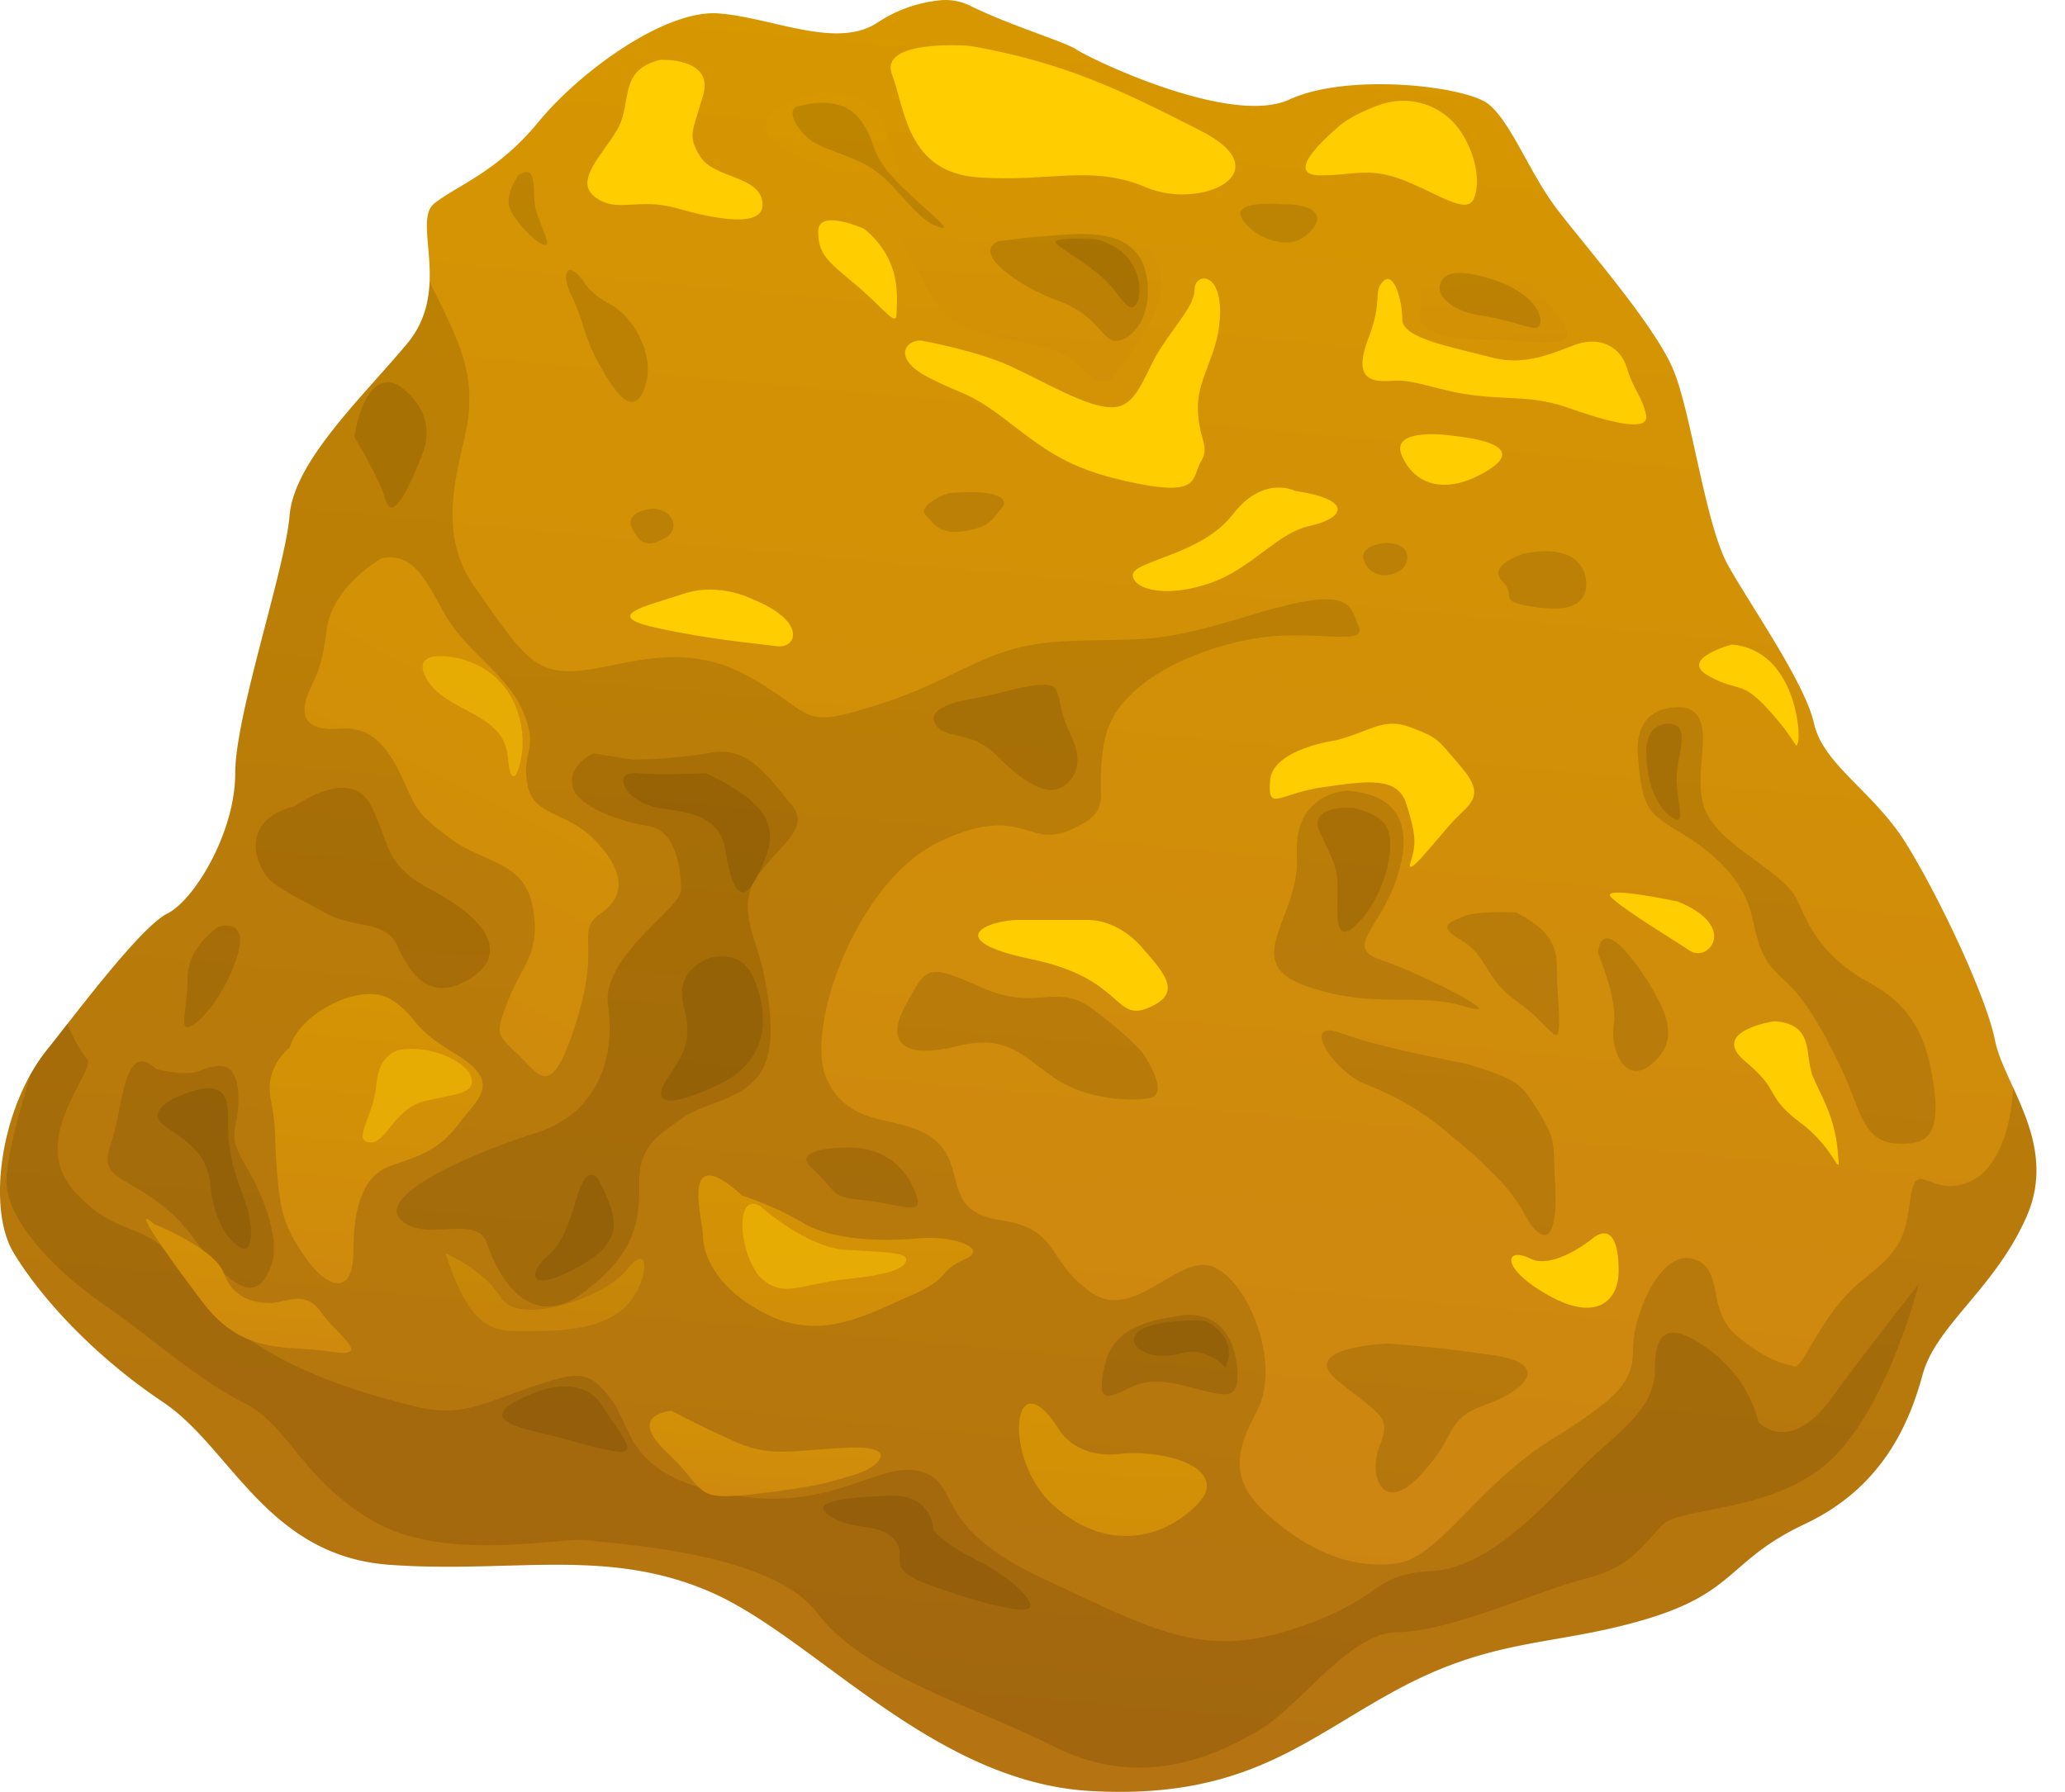 <svg xmlns="http://www.w3.org/2000/svg" xmlns:xlink="http://www.w3.org/1999/xlink" viewBox="0 0 744.14 645.85"><defs><style>.cls-1{mask:url(#mask);filter:url(#luminosity-noclip-20);}.cls-10,.cls-12,.cls-14,.cls-16,.cls-18,.cls-2,.cls-20,.cls-22,.cls-24,.cls-26,.cls-28,.cls-30,.cls-32,.cls-34,.cls-36,.cls-38,.cls-4,.cls-6,.cls-8{mix-blend-mode:multiply;}.cls-2{fill:url(#Безымянный_градиент_24);}.cls-3{mask:url(#mask-2);filter:url(#luminosity-noclip-25);}.cls-4{fill:url(#Безымянный_градиент_24-2);}.cls-5{mask:url(#mask-3);filter:url(#luminosity-noclip-26);}.cls-6{fill:url(#Безымянный_градиент_24-3);}.cls-7{mask:url(#mask-4);filter:url(#luminosity-noclip-27);}.cls-8{fill:url(#Безымянный_градиент_24-4);}.cls-9{mask:url(#mask-5);filter:url(#luminosity-noclip-28);}.cls-10{fill:url(#Безымянный_градиент_24-5);}.cls-11{mask:url(#mask-6);filter:url(#luminosity-noclip-29);}.cls-12{fill:url(#Безымянный_градиент_24-6);}.cls-13{mask:url(#mask-7);filter:url(#luminosity-noclip-21);}.cls-14{fill:url(#Безымянный_градиент_24-7);}.cls-15{mask:url(#mask-8);filter:url(#luminosity-noclip-30);}.cls-16{fill:url(#Безымянный_градиент_24-8);}.cls-17{mask:url(#mask-9);filter:url(#luminosity-noclip-31);}.cls-18{fill:url(#Безымянный_градиент_24-9);}.cls-19{mask:url(#mask-10);filter:url(#luminosity-noclip-32);}.cls-20{fill:url(#Безымянный_градиент_24-10);}.cls-21{mask:url(#mask-11);filter:url(#luminosity-noclip-33);}.cls-22{fill:url(#Безымянный_градиент_24-11);}.cls-23{mask:url(#mask-12);filter:url(#luminosity-noclip-34);}.cls-24{fill:url(#Безымянный_градиент_24-12);}.cls-25{mask:url(#mask-13);filter:url(#luminosity-noclip-35);}.cls-26{fill:url(#Безымянный_градиент_24-13);}.cls-27{mask:url(#mask-14);filter:url(#luminosity-noclip-36);}.cls-28{fill:url(#Безымянный_градиент_24-14);}.cls-29{mask:url(#mask-15);}.cls-30{fill:url(#radial-gradient);}.cls-31{mask:url(#mask-16);}.cls-32{fill:url(#radial-gradient-2);}.cls-33{mask:url(#mask-17);filter:url(#luminosity-noclip-22);}.cls-34{fill:url(#Безымянный_градиент_24-15);}.cls-35{mask:url(#mask-18);filter:url(#luminosity-noclip-23);}.cls-36{fill:url(#Безымянный_градиент_24-16);}.cls-37{mask:url(#mask-19);filter:url(#luminosity-noclip-24);}.cls-38{fill:url(#Безымянный_градиент_24-17);}.cls-39{isolation:isolate;}.cls-40{fill:url(#linear-gradient);}.cls-41{mask:url(#mask-20);}.cls-42,.cls-44,.cls-48,.cls-54,.cls-56,.cls-58,.cls-61,.cls-63,.cls-65,.cls-68,.cls-70,.cls-73,.cls-78,.cls-80,.cls-82,.cls-84,.cls-86,.cls-88,.cls-90{mix-blend-mode:overlay;}.cls-42,.cls-61,.cls-68,.cls-80,.cls-82{opacity:0.38;}.cls-42{fill:url(#radial-gradient-3);}.cls-43{mask:url(#mask-21);}.cls-44,.cls-48,.cls-65,.cls-70{opacity:0.6;}.cls-44{fill:url(#radial-gradient-4);}.cls-45{fill:#4a2a02;opacity:0.17;}.cls-46{fill:url(#linear-gradient-2);}.cls-47{mask:url(#mask-22);}.cls-48{fill:url(#radial-gradient-5);}.cls-49{opacity:0.56;fill:url(#linear-gradient-3);}.cls-50,.cls-74{fill:#ffcd00;}.cls-51{fill:url(#linear-gradient-4);}.cls-52{fill:url(#linear-gradient-5);}.cls-53{mask:url(#mask-23);}.cls-54,.cls-56,.cls-58,.cls-63,.cls-73,.cls-78,.cls-84,.cls-86{opacity:0.49;}.cls-54{fill:url(#radial-gradient-6);}.cls-55{mask:url(#mask-24);}.cls-56{fill:url(#radial-gradient-7);}.cls-57{mask:url(#mask-25);}.cls-58{fill:url(#radial-gradient-8);}.cls-59{fill:url(#linear-gradient-6);}.cls-60{mask:url(#mask-26);}.cls-61{fill:url(#radial-gradient-9);}.cls-62{mask:url(#mask-27);}.cls-63{fill:url(#radial-gradient-10);}.cls-64{mask:url(#mask-28);}.cls-65{fill:url(#radial-gradient-11);}.cls-66{fill:url(#linear-gradient-7);}.cls-67{mask:url(#mask-29);}.cls-68{fill:url(#radial-gradient-12);}.cls-69{mask:url(#mask-30);}.cls-70{fill:url(#radial-gradient-13);}.cls-71{fill:url(#linear-gradient-8);}.cls-72{mask:url(#mask-31);}.cls-73{fill:url(#radial-gradient-14);}.cls-74{opacity:0.45;}.cls-75{fill:url(#linear-gradient-9);}.cls-76{fill:url(#linear-gradient-10);}.cls-77{mask:url(#mask-32);}.cls-78{fill:url(#radial-gradient-15);}.cls-79{mask:url(#mask-33);}.cls-80{fill:url(#radial-gradient-16);}.cls-81{mask:url(#mask-34);}.cls-82{fill:url(#radial-gradient-17);}.cls-83{mask:url(#mask-35);}.cls-84{fill:url(#radial-gradient-18);}.cls-85{mask:url(#mask-36);}.cls-86{fill:url(#radial-gradient-19);}.cls-87{mask:url(#mask-37);}.cls-88{opacity:0.83;fill:url(#radial-gradient-20);}.cls-89{mask:url(#mask-38);}.cls-90{opacity:0.57;fill:url(#radial-gradient-21);}.cls-91{filter:url(#luminosity-noclip-19);}.cls-92{filter:url(#luminosity-noclip-18);}.cls-93{filter:url(#luminosity-noclip-17);}.cls-94{filter:url(#luminosity-noclip-16);}.cls-95{filter:url(#luminosity-noclip-15);}.cls-96{filter:url(#luminosity-noclip-14);}.cls-97{filter:url(#luminosity-noclip-13);}.cls-98{filter:url(#luminosity-noclip-12);}.cls-99{filter:url(#luminosity-noclip-11);}.cls-100{filter:url(#luminosity-noclip-10);}.cls-101{filter:url(#luminosity-noclip-9);}.cls-102{filter:url(#luminosity-noclip-8);}.cls-103{filter:url(#luminosity-noclip-7);}.cls-104{filter:url(#luminosity-noclip-6);}.cls-105{filter:url(#luminosity-noclip-5);}.cls-106{filter:url(#luminosity-noclip-4);}.cls-107{filter:url(#luminosity-noclip-3);}.cls-108{filter:url(#luminosity-noclip-2);}.cls-109{filter:url(#luminosity-noclip);}</style><filter id="luminosity-noclip" x="424.8" y="-8181.7" width="149.16" height="32766" filterUnits="userSpaceOnUse" color-interpolation-filters="sRGB"><feFlood flood-color="#fff" result="bg"/><feBlend in="SourceGraphic" in2="bg"/></filter><mask id="mask" x="424.8" y="-8181.7" width="149.16" height="32766" maskUnits="userSpaceOnUse"><g class="cls-109"/></mask><radialGradient id="Безымянный_градиент_24" cx="499.38" cy="275.16" r="59.22" gradientUnits="userSpaceOnUse"><stop offset="0" stop-color="#fff"/><stop offset="0.96" stop-color="#666"/></radialGradient><filter id="luminosity-noclip-2" x="657.6" y="-8181.7" width="51.87" height="32766" filterUnits="userSpaceOnUse" color-interpolation-filters="sRGB"><feFlood flood-color="#fff" result="bg"/><feBlend in="SourceGraphic" in2="bg"/></filter><mask id="mask-2" x="657.6" y="-8181.7" width="51.87" height="32766" maskUnits="userSpaceOnUse"><g class="cls-108"/></mask><radialGradient id="Безымянный_градиент_24-2" cx="719.12" cy="269.98" r="141.58" xlink:href="#Безымянный_градиент_24"/><filter id="luminosity-noclip-3" x="313.43" y="-8181.7" width="145.57" height="32766" filterUnits="userSpaceOnUse" color-interpolation-filters="sRGB"><feFlood flood-color="#fff" result="bg"/><feBlend in="SourceGraphic" in2="bg"/></filter><mask id="mask-3" x="313.43" y="-8181.7" width="145.57" height="32766" maskUnits="userSpaceOnUse"><g class="cls-107"/></mask><radialGradient id="Безымянный_градиент_24-3" cx="403.78" cy="296.21" r="146.86" xlink:href="#Безымянный_градиент_24"/><filter id="luminosity-noclip-4" x="539.05" y="-8181.7" width="144.05" height="32766" filterUnits="userSpaceOnUse" color-interpolation-filters="sRGB"><feFlood flood-color="#fff" result="bg"/><feBlend in="SourceGraphic" in2="bg"/></filter><mask id="mask-4" x="539.05" y="-8181.7" width="144.05" height="32766" maskUnits="userSpaceOnUse"><g class="cls-106"/></mask><radialGradient id="Безымянный_градиент_24-4" cx="664.21" cy="362.23" r="185.56" xlink:href="#Безымянный_градиент_24"/><filter id="luminosity-noclip-5" x="193.4" y="-8181.7" width="122.38" height="32766" filterUnits="userSpaceOnUse" color-interpolation-filters="sRGB"><feFlood flood-color="#fff" result="bg"/><feBlend in="SourceGraphic" in2="bg"/></filter><mask id="mask-5" x="193.4" y="-8181.7" width="122.38" height="32766" maskUnits="userSpaceOnUse"><g class="cls-105"/></mask><radialGradient id="Безымянный_градиент_24-5" cx="275.35" cy="184.89" r="113.49" xlink:href="#Безымянный_градиент_24"/><filter id="luminosity-noclip-6" x="350.39" y="-8181.7" width="104.58" height="32766" filterUnits="userSpaceOnUse" color-interpolation-filters="sRGB"><feFlood flood-color="#fff" result="bg"/><feBlend in="SourceGraphic" in2="bg"/></filter><mask id="mask-6" x="350.39" y="-8181.7" width="104.58" height="32766" maskUnits="userSpaceOnUse"><g class="cls-104"/></mask><radialGradient id="Безымянный_градиент_24-6" cx="432.26" cy="462.19" r="135.37" xlink:href="#Безымянный_градиент_24"/><filter id="luminosity-noclip-7" x="198.84" y="-8181.7" width="400.63" height="32766" filterUnits="userSpaceOnUse" color-interpolation-filters="sRGB"><feFlood flood-color="#fff" result="bg"/><feBlend in="SourceGraphic" in2="bg"/></filter><mask id="mask-7" x="198.84" y="-8181.7" width="400.63" height="32766" maskUnits="userSpaceOnUse"><g class="cls-103"/></mask><radialGradient id="Безымянный_градиент_24-7" cx="425.43" cy="-72.67" r="314.21" xlink:href="#Безымянный_градиент_24"/><filter id="luminosity-noclip-8" x="265.7" y="-8181.7" width="97.32" height="32766" filterUnits="userSpaceOnUse" color-interpolation-filters="sRGB"><feFlood flood-color="#fff" result="bg"/><feBlend in="SourceGraphic" in2="bg"/></filter><mask id="mask-8" x="265.7" y="-8181.7" width="97.32" height="32766" maskUnits="userSpaceOnUse"><g class="cls-102"/></mask><radialGradient id="Безымянный_градиент_24-8" cx="341.88" cy="249.13" r="133.7" xlink:href="#Безымянный_градиент_24"/><filter id="luminosity-noclip-9" x="620.82" y="-8181.7" width="47.97" height="32766" filterUnits="userSpaceOnUse" color-interpolation-filters="sRGB"><feFlood flood-color="#fff" result="bg"/><feBlend in="SourceGraphic" in2="bg"/></filter><mask id="mask-9" x="620.82" y="-8181.7" width="47.97" height="32766" maskUnits="userSpaceOnUse"><g class="cls-101"/></mask><radialGradient id="Безымянный_градиент_24-9" cx="667.13" cy="392.85" r="84.5" xlink:href="#Безымянный_градиент_24"/><filter id="luminosity-noclip-10" x="697.94" y="-8181.7" width="18.6" height="32766" filterUnits="userSpaceOnUse" color-interpolation-filters="sRGB"><feFlood flood-color="#fff" result="bg"/><feBlend in="SourceGraphic" in2="bg"/></filter><mask id="mask-10" x="697.94" y="-8181.7" width="18.6" height="32766" maskUnits="userSpaceOnUse"><g class="cls-100"/></mask><radialGradient id="Безымянный_градиент_24-10" cx="707.24" cy="409.69" r="10.26" xlink:href="#Безымянный_градиент_24"/><filter id="luminosity-noclip-11" x="56.97" y="-8181.7" width="111.76" height="32766" filterUnits="userSpaceOnUse" color-interpolation-filters="sRGB"><feFlood flood-color="#fff" result="bg"/><feBlend in="SourceGraphic" in2="bg"/></filter><mask id="mask-11" x="56.97" y="-8181.7" width="111.76" height="32766" maskUnits="userSpaceOnUse"><g class="cls-99"/></mask><radialGradient id="Безымянный_градиент_24-11" cx="112.85" cy="533.52" r="45.26" xlink:href="#Безымянный_градиент_24"/><filter id="luminosity-noclip-12" x="299.08" y="-8181.7" width="112.7" height="32766" filterUnits="userSpaceOnUse" color-interpolation-filters="sRGB"><feFlood flood-color="#fff" result="bg"/><feBlend in="SourceGraphic" in2="bg"/></filter><mask id="mask-12" x="299.08" y="-8181.7" width="112.7" height="32766" maskUnits="userSpaceOnUse"><g class="cls-98"/></mask><radialGradient id="Безымянный_градиент_24-12" cx="355.44" cy="623.73" r="42.81" xlink:href="#Безымянный_градиент_24"/><filter id="luminosity-noclip-13" x="649.86" y="-8181.7" width="40.69" height="32766" filterUnits="userSpaceOnUse" color-interpolation-filters="sRGB"><feFlood flood-color="#fff" result="bg"/><feBlend in="SourceGraphic" in2="bg"/></filter><mask id="mask-13" x="649.86" y="-8181.7" width="40.69" height="32766" maskUnits="userSpaceOnUse"><g class="cls-97"/></mask><radialGradient id="Безымянный_градиент_24-13" cx="670.21" cy="525.01" r="22.6" xlink:href="#Безымянный_градиент_24"/><filter id="luminosity-noclip-14" x="482.18" y="-8181.7" width="65.21" height="32766" filterUnits="userSpaceOnUse" color-interpolation-filters="sRGB"><feFlood flood-color="#fff" result="bg"/><feBlend in="SourceGraphic" in2="bg"/></filter><mask id="mask-14" x="482.18" y="-8181.7" width="65.21" height="32766" maskUnits="userSpaceOnUse"><g class="cls-96"/></mask><radialGradient id="Безымянный_градиент_24-14" cx="555.01" cy="451.32" r="150.26" xlink:href="#Безымянный_градиент_24"/><filter id="luminosity-noclip-15" x="510.8" y="-8181.7" width="233.34" height="32766" filterUnits="userSpaceOnUse" color-interpolation-filters="sRGB"><feFlood flood-color="#fff" result="bg"/><feBlend in="SourceGraphic" in2="bg"/></filter><mask id="mask-15" x="510.8" y="-8181.7" width="233.34" height="32766" maskUnits="userSpaceOnUse"><g class="cls-95"/></mask><radialGradient id="radial-gradient" cx="-2244.16" cy="-376.57" r="92.98" gradientTransform="matrix(-0.92, -0.86, -0.85, 0.91, -1755.9, -1196.82)" gradientUnits="userSpaceOnUse"><stop offset="0" stop-color="#fff"/><stop offset="0.01" stop-color="#f9f9f9"/><stop offset="0.13" stop-color="#bfbfbf"/><stop offset="0.25" stop-color="#8c8c8c"/><stop offset="0.37" stop-color="#616161"/><stop offset="0.49" stop-color="#3e3e3e"/><stop offset="0.62" stop-color="#232323"/><stop offset="0.74" stop-color="#0f0f0f"/><stop offset="0.87" stop-color="#040404"/><stop offset="1"/></radialGradient><filter id="luminosity-noclip-16" x="39.92" y="-8181.7" width="233.33" height="32766" filterUnits="userSpaceOnUse" color-interpolation-filters="sRGB"><feFlood flood-color="#fff" result="bg"/><feBlend in="SourceGraphic" in2="bg"/></filter><mask id="mask-16" x="39.92" y="-8181.7" width="233.33" height="32766" maskUnits="userSpaceOnUse"><g class="cls-94"/></mask><radialGradient id="radial-gradient-2" cx="-1971.69" cy="-118.5" r="92.98" xlink:href="#radial-gradient"/><filter id="luminosity-noclip-17" x="195.49" y="-8181.7" width="37.32" height="32766" filterUnits="userSpaceOnUse" color-interpolation-filters="sRGB"><feFlood flood-color="#fff" result="bg"/><feBlend in="SourceGraphic" in2="bg"/></filter><mask id="mask-17" x="195.49" y="-8181.7" width="37.32" height="32766" maskUnits="userSpaceOnUse"><g class="cls-93"/></mask><radialGradient id="Безымянный_градиент_24-15" cx="311.97" cy="31.49" r="49.66" gradientTransform="matrix(0.99, 0.16, -0.16, 0.99, -73.84, 35.39)" xlink:href="#Безымянный_градиент_24"/><filter id="luminosity-noclip-18" x="501.99" y="-8181.7" width="82.3" height="32766" filterUnits="userSpaceOnUse" color-interpolation-filters="sRGB"><feFlood flood-color="#fff" result="bg"/><feBlend in="SourceGraphic" in2="bg"/></filter><mask id="mask-18" x="501.99" y="-8181.7" width="82.3" height="32766" maskUnits="userSpaceOnUse"><g class="cls-92"/></mask><radialGradient id="Безымянный_градиент_24-16" cx="599.6" cy="388.48" r="110.82" xlink:href="#Безымянный_градиент_24"/><filter id="luminosity-noclip-19" x="581.97" y="-8181.7" width="70.05" height="32766" filterUnits="userSpaceOnUse" color-interpolation-filters="sRGB"><feFlood flood-color="#fff" result="bg"/><feBlend in="SourceGraphic" in2="bg"/></filter><mask id="mask-19" x="581.97" y="-8181.7" width="70.05" height="32766" maskUnits="userSpaceOnUse"><g class="cls-91"/></mask><radialGradient id="Безымянный_градиент_24-17" cx="665.05" cy="216.09" r="75.1" xlink:href="#Безымянный_градиент_24"/><linearGradient id="linear-gradient" x1="407.02" y1="-11.06" x2="317.33" y2="964.34" gradientUnits="userSpaceOnUse"><stop offset="0.02" stop-color="#d69700"/><stop offset="1" stop-color="#c5781f"/></linearGradient><filter id="luminosity-noclip-20" x="424.8" y="237.06" width="149.16" height="76.2" filterUnits="userSpaceOnUse" color-interpolation-filters="sRGB"><feFlood flood-color="#fff" result="bg"/><feBlend in="SourceGraphic" in2="bg"/></filter><mask id="mask-20" x="424.8" y="237.06" width="149.16" height="76.2" maskUnits="userSpaceOnUse"><g class="cls-1"><path class="cls-2" d="M485.89,238.45S464.8,232.9,447.05,244s-29.93,28.85-16.61,38.82,13.29,14.43,32.15,8.87,27.74-11.08,35.5-5.53,3.33,31,17.72,26.61,23.3-20,41.05-22.18,23.29-6.65,8.88-25.51-13.33-22.17-28.83-24.39S501.42,241.77,485.89,238.45Z"/></g></mask><radialGradient id="radial-gradient-3" cx="499.38" cy="275.16" r="59.22" gradientUnits="userSpaceOnUse"><stop offset="0" stop-color="#eeffa9"/><stop offset="0.96" stop-color="#ffc983"/></radialGradient><filter id="luminosity-noclip-21" x="198.84" y="7.55" width="400.63" height="216.17" filterUnits="userSpaceOnUse" color-interpolation-filters="sRGB"><feFlood flood-color="#fff" result="bg"/><feBlend in="SourceGraphic" in2="bg"/></filter><mask id="mask-21" x="198.84" y="7.55" width="400.63" height="216.17" maskUnits="userSpaceOnUse"><g class="cls-13"><path class="cls-14" d="M256.8,13.12c-2.8-.29-33.74,5.62-43.59,24.6s-23.18,26-6.32,42.9,28.82,11.93,35.14,33-9.82,35.85,11.27,43.59,51.3,4.21,91.36,6.32,35.15,23.9,30.94,37.95,2.82,26,36.57,21.1,41.47-7.73,60.44-21.1,25.29-17.57,37.95-9.83,27.42-10.55,44.29-2.81,26,11.25,35.14-.71,14.76-33.74,2.12-58.34-46.39-45-52-64.67-16.18-30.23-34.45-30.93-42.19,14.06-53.43,12.65S408.64,30.7,384,18s-51.32-12.65-61.17-6.32S304.6,20.85,294.05,18s-22.49,21.1-34.44,17.58S270.17,14.53,256.8,13.12Z"/></g></mask><radialGradient id="radial-gradient-4" cx="425.43" cy="-72.67" r="314.21" xlink:href="#radial-gradient-3"/><linearGradient id="linear-gradient-2" x1="348.66" y1="39.32" x2="334.15" y2="398.3" xlink:href="#linear-gradient"/><filter id="luminosity-noclip-22" x="195.49" y="117.78" width="37.32" height="37.36" filterUnits="userSpaceOnUse" color-interpolation-filters="sRGB"><feFlood flood-color="#fff" result="bg"/><feBlend in="SourceGraphic" in2="bg"/></filter><mask id="mask-22" x="195.49" y="117.78" width="37.32" height="37.36" maskUnits="userSpaceOnUse"><g class="cls-33"><path class="cls-34" d="M195.49,122.64a4.7,4.7,0,0,1,8.66-2.66,42.8,42.8,0,0,1,4.36,10.89c3.86,14.24,17.19,19,22.25,17.61s.25,5.74-8.53,6.54c-18.41,1.7-23.52-15.16-25.58-24.29A45.09,45.09,0,0,1,195.49,122.64Z"/></g></mask><radialGradient id="radial-gradient-5" cx="311.97" cy="31.49" r="49.66" gradientTransform="matrix(0.99, 0.16, -0.16, 0.99, -73.84, 35.39)" xlink:href="#radial-gradient-3"/><linearGradient id="linear-gradient-3" x1="196.89" y1="436.53" x2="192.08" y2="601.64" xlink:href="#linear-gradient"/><linearGradient id="linear-gradient-4" x1="535.34" y1="75.5" x2="549.09" y2="279.46" xlink:href="#linear-gradient"/><linearGradient id="linear-gradient-5" x1="241.91" y1="142.92" x2="-18.61" y2="652.08" xlink:href="#linear-gradient"/><filter id="luminosity-noclip-23" x="501.99" y="403.39" width="82.3" height="75.21" filterUnits="userSpaceOnUse" color-interpolation-filters="sRGB"><feFlood flood-color="#fff" result="bg"/><feBlend in="SourceGraphic" in2="bg"/></filter><mask id="mask-23" x="501.99" y="403.39" width="82.3" height="75.21" maskUnits="userSpaceOnUse"><g class="cls-35"><path class="cls-36" d="M568.41,409.25a66.57,66.57,0,0,0-1,18.82c1,9.91-.57,21.11-4.73,24.43s-10.12.31-17-7.59-22.8-28.72-35.67-37.64-8.92-2,3,15.83,7.93,30.73,23.77,41.62,11.89,13.88,27.74,13.88,14.87-8.93,18.82-19.82-4.95-19.82-6-29.71S568.41,409.25,568.41,409.25Z"/></g></mask><radialGradient id="radial-gradient-6" cx="599.6" cy="388.48" r="110.82" xlink:href="#radial-gradient-3"/><filter id="luminosity-noclip-24" x="581.97" y="226.11" width="70.05" height="50.54" filterUnits="userSpaceOnUse" color-interpolation-filters="sRGB"><feFlood flood-color="#fff" result="bg"/><feBlend in="SourceGraphic" in2="bg"/></filter><mask id="mask-24" x="581.97" y="226.11" width="70.05" height="50.54" maskUnits="userSpaceOnUse"><g class="cls-37"><path class="cls-38" d="M599.12,235.91s-19.8,4-16.85,11.88,6,1,16.85,1,13.86-4,15.83,4,3,10.9,13.87,13.87,28,22.07,21.93-1.84-6.07-28.86-15-35.79S606.05,229,599.12,235.91Z"/></g></mask><radialGradient id="radial-gradient-7" cx="665.05" cy="216.09" r="75.1" xlink:href="#radial-gradient-3"/><filter id="luminosity-noclip-25" x="657.6" y="289.23" width="51.87" height="97.13" filterUnits="userSpaceOnUse" color-interpolation-filters="sRGB"><feFlood flood-color="#fff" result="bg"/><feBlend in="SourceGraphic" in2="bg"/></filter><mask id="mask-25" x="657.6" y="289.23" width="51.87" height="97.13" maskUnits="userSpaceOnUse"><g class="cls-3"><path class="cls-4" d="M670.44,291.36s-18.83-5.93-10.89,2,0,11.91,2,24.77-4,15.87,10.89,27.74,16.85,16.85,25.77,25.75,13.87,24.77,9.9,5.95-6.94-33.66-14.86-46.55S681.33,304.26,670.44,291.36Z"/></g></mask><radialGradient id="radial-gradient-8" cx="719.12" cy="269.98" r="141.58" xlink:href="#radial-gradient-3"/><linearGradient id="linear-gradient-6" x1="142.47" y1="322.61" x2="110.32" y2="642.92" xlink:href="#linear-gradient"/><filter id="luminosity-noclip-26" x="313.43" y="303.84" width="145.57" height="70.27" filterUnits="userSpaceOnUse" color-interpolation-filters="sRGB"><feFlood flood-color="#fff" result="bg"/><feBlend in="SourceGraphic" in2="bg"/></filter><mask id="mask-26" x="313.43" y="303.84" width="145.57" height="70.27" maskUnits="userSpaceOnUse"><g class="cls-5"><path class="cls-6" d="M356.44,304.51c-2.31,0-15.3-3-21.4,3.82s-4.58,6.11-12.21,14.53-13.75,21.39-5.36,21.39,8.41-7.65,26-6.14,18.33,5.36,28.26,7.65,8.39,3.06,21.39,6.12,17.56,3.81,20.6,11.45S420.57,374.79,429,374s11.45-4.58,13.74-13,.78-11.46,6.86-18.34,14.51-26,5.38-26-18.35,8.41-28.27,6.12-15.3-8.42-21.4-12.24-.74-9.15-16-5.34-6.88,16.8-15.28,18.34-16-6.11-13-10.7S356.44,304.51,356.44,304.51Z"/></g></mask><radialGradient id="radial-gradient-9" cx="403.78" cy="296.21" r="146.86" xlink:href="#radial-gradient-3"/><filter id="luminosity-noclip-27" x="539.05" y="308.71" width="144.05" height="123.63" filterUnits="userSpaceOnUse" color-interpolation-filters="sRGB"><feFlood flood-color="#fff" result="bg"/><feBlend in="SourceGraphic" in2="bg"/></filter><mask id="mask-27" x="539.05" y="308.71" width="144.05" height="123.63" maskUnits="userSpaceOnUse"><g class="cls-7"><path class="cls-8" d="M622.8,348.16s1.65,16.63,16.6,19.93,16.59,15.78,22.42,29.07,6.63,21.59,13.26,21.59,13.29,11.62,1.68,13.27S661,428.7,646,424.54s-27.4-2.47-31.56-14.94-13.28-7.47-4.14-19.92,13.28-31.55,2.49-39-13.28-12.45-29.9-18.26-20.75-9.95-33.19-9.95-15-4.17-2.51-6.66,14.95.83,25.75-3.32,18.25-5.8,32.37,0,19.1,11.62,19.92,16.61S622.8,348.16,622.8,348.16Z"/></g></mask><radialGradient id="radial-gradient-10" cx="664.21" cy="362.23" r="185.56" xlink:href="#radial-gradient-3"/><filter id="luminosity-noclip-28" x="193.4" y="211.44" width="122.38" height="34.02" filterUnits="userSpaceOnUse" color-interpolation-filters="sRGB"><feFlood flood-color="#fff" result="bg"/><feBlend in="SourceGraphic" in2="bg"/></filter><mask id="mask-28" x="193.4" y="211.44" width="122.38" height="34.02" maskUnits="userSpaceOnUse"><g class="cls-9"><path class="cls-10" d="M260.22,212.66a52.5,52.5,0,0,1-6.87-.31c-6-.63-17.53-1.5-27.41-.34-14.12,1.67-19.93.83-23.25,1.67s-15.76,5-5,9.13,5,8.3,20.76,8.3,19.92-.83,37.34.82,21.6,8.3,32.39,10.8,19.93,5,25.75-.82-3.31-5-11.65-13.3C294.51,220.81,275,212.27,260.22,212.66Z"/></g></mask><radialGradient id="radial-gradient-11" cx="275.35" cy="184.89" r="113.49" xlink:href="#radial-gradient-3"/><linearGradient id="linear-gradient-7" x1="300.76" y1="386.64" x2="302.95" y2="671.46" xlink:href="#linear-gradient"/><filter id="luminosity-noclip-29" x="350.39" y="385.1" width="104.58" height="55.59" filterUnits="userSpaceOnUse" color-interpolation-filters="sRGB"><feFlood flood-color="#fff" result="bg"/><feBlend in="SourceGraphic" in2="bg"/></filter><mask id="mask-29" x="350.39" y="385.1" width="104.58" height="55.59" maskUnits="userSpaceOnUse"><g class="cls-11"><path class="cls-12" d="M431.88,392.7s0,1.09-9.89,8.77-23,8.75-31.75,3.27-13.15-10.95-25.19-13.14-18.64-12.06-12.05-2.2,3.28,15.34,10.95,19.72,11,4.38,21.91,16.44,29.58,19.72,43.82,12.05,17.53-2.19,23-23S454.87,375.18,431.88,392.7Z"/></g></mask><radialGradient id="radial-gradient-12" cx="432.26" cy="462.19" r="135.37" xlink:href="#radial-gradient-3"/><filter id="luminosity-noclip-30" x="265.7" y="168.35" width="97.32" height="58.24" filterUnits="userSpaceOnUse" color-interpolation-filters="sRGB"><feFlood flood-color="#fff" result="bg"/><feBlend in="SourceGraphic" in2="bg"/></filter><mask id="mask-30" x="265.7" y="168.35" width="97.32" height="58.24" maskUnits="userSpaceOnUse"><g class="cls-15"><path class="cls-16" d="M304.81,179.08s6.55,11,17.5,16.43S342,202.08,353,203.17s13.14,15.36,5.48,18.65S340.92,229.47,330,224s-26.29-20.82-37.25-26.29S273,172.5,266.46,170.31,298.23,164.84,304.81,179.08Z"/></g></mask><radialGradient id="radial-gradient-13" cx="341.88" cy="249.13" r="133.7" xlink:href="#radial-gradient-3"/><linearGradient id="linear-gradient-8" x1="404.03" y1="466.99" x2="389.26" y2="753.2" xlink:href="#linear-gradient"/><filter id="luminosity-noclip-31" x="620.82" y="434.73" width="47.97" height="26.89" filterUnits="userSpaceOnUse" color-interpolation-filters="sRGB"><feFlood flood-color="#fff" result="bg"/><feBlend in="SourceGraphic" in2="bg"/></filter><mask id="mask-31" x="620.82" y="434.73" width="47.97" height="26.89" maskUnits="userSpaceOnUse"><g class="cls-17"><path class="cls-18" d="M644.52,438.92c-2.84-.62-30.09-9.7-22.31,1s-3.88,15.53,14.55,18.44,13.6,6.8,26.2-2.91S666.86,443.77,644.52,438.92Z"/></g></mask><radialGradient id="radial-gradient-14" cx="667.13" cy="392.85" r="84.5" xlink:href="#radial-gradient-3"/><linearGradient id="linear-gradient-9" x1="278.04" y1="481.15" x2="270.13" y2="613.94" xlink:href="#linear-gradient"/><linearGradient id="linear-gradient-10" x1="93.48" y1="397.68" x2="81.68" y2="595.6" xlink:href="#linear-gradient"/><filter id="luminosity-noclip-32" x="697.94" y="398.56" width="18.6" height="22.26" filterUnits="userSpaceOnUse" color-interpolation-filters="sRGB"><feFlood flood-color="#fff" result="bg"/><feBlend in="SourceGraphic" in2="bg"/></filter><mask id="mask-32" x="697.94" y="398.56" width="18.6" height="22.26" maskUnits="userSpaceOnUse"><g class="cls-19"><path class="cls-20" d="M710.86,398.56S705,417,699.16,418.64s10.88,5.84,15.89-5S710.86,398.56,710.86,398.56Z"/></g></mask><radialGradient id="radial-gradient-15" cx="707.24" cy="409.69" r="10.26" xlink:href="#radial-gradient-3"/><filter id="luminosity-noclip-33" x="56.97" y="502.3" width="111.76" height="62.44" filterUnits="userSpaceOnUse" color-interpolation-filters="sRGB"><feFlood flood-color="#fff" result="bg"/><feBlend in="SourceGraphic" in2="bg"/></filter><mask id="mask-33" x="56.97" y="502.3" width="111.76" height="62.44" maskUnits="userSpaceOnUse"><g class="cls-21"><path class="cls-22" d="M120.6,537c-14.83-15.77-25.94-24.1-32.8-31.44-4.81-5.15-21.38-3.1-30.83-1.44l1.73,1.2c24.44,16.3,37.49,55.43,81.5,58.69,10,.73,19.4.79,28.53.65-3.92-3.93-10.14-7.27-12.89-7.27C148.41,557.41,135.44,552.78,120.6,537Z"/></g></mask><radialGradient id="radial-gradient-16" cx="112.85" cy="533.52" r="45.26" xlink:href="#radial-gradient-3"/><filter id="luminosity-noclip-34" x="299.08" y="601.6" width="112.7" height="44.25" filterUnits="userSpaceOnUse" color-interpolation-filters="sRGB"><feFlood flood-color="#fff" result="bg"/><feBlend in="SourceGraphic" in2="bg"/></filter><mask id="mask-34" x="299.08" y="601.6" width="112.7" height="44.25" maskUnits="userSpaceOnUse"><g class="cls-23"><path class="cls-24" d="M379.27,630.65c-21.32-9.26-44.5-24.09-59.34-25a91.54,91.54,0,0,1-20.85-4c27,19.87,57.42,41.85,93.79,43.94a174.08,174.08,0,0,0,18.92.1C409.67,641,393.61,636.9,379.27,630.65Z"/></g></mask><radialGradient id="radial-gradient-17" cx="355.44" cy="623.73" r="42.81" xlink:href="#radial-gradient-3"/><filter id="luminosity-noclip-35" x="649.86" y="500.37" width="40.69" height="49.29" filterUnits="userSpaceOnUse" color-interpolation-filters="sRGB"><feFlood flood-color="#fff" result="bg"/><feBlend in="SourceGraphic" in2="bg"/></filter><mask id="mask-35" x="649.86" y="500.37" width="40.69" height="49.29" maskUnits="userSpaceOnUse"><g class="cls-25"><path class="cls-26" d="M650.45,549.34c24-11.28,34.54-29.9,40.1-46.34-1.14-2.82-3.67-4.37-9,.6-10.73,10-14.29,25-22.87,32.14-3.88,3.25-8.53,9.74-8.85,13.91C650.05,549.54,650.24,549.45,650.45,549.34Z"/></g></mask><radialGradient id="radial-gradient-18" cx="670.21" cy="525.01" r="22.6" xlink:href="#radial-gradient-3"/><filter id="luminosity-noclip-36" x="482.18" y="505.93" width="65.21" height="48.96" filterUnits="userSpaceOnUse" color-interpolation-filters="sRGB"><feFlood flood-color="#fff" result="bg"/><feBlend in="SourceGraphic" in2="bg"/></filter><mask id="mask-36" x="482.18" y="505.93" width="65.21" height="48.96" maskUnits="userSpaceOnUse"><g class="cls-27"><path class="cls-28" d="M536.43,509.78s-13.3,6.65-14.63,15.27-5.17,10-14.55,12.64-18.68-.67-17.34-8,1.33-12.62-2.66-13.94-6,11.27-4.66,19.26,2,24.58,17.94,18.58,22.6-13.93,27.9-21.25,4.67-9.3,14-19.26S547,505.08,536.43,509.78Z"/></g></mask><radialGradient id="radial-gradient-19" cx="555.01" cy="451.32" r="150.26" xlink:href="#radial-gradient-3"/><mask id="mask-37" x="510.8" y="279.07" width="233.34" height="233.2" maskUnits="userSpaceOnUse"><g class="cls-29"><path class="cls-30" d="M542.05,315.49C498.16,362.24,500.83,436,548,480.33s121,42.26,164.91-4.47S754.1,355.3,707,311,586,268.73,542.05,315.49Z"/></g></mask><radialGradient id="radial-gradient-20" cx="-2244.16" cy="-376.57" r="92.98" gradientTransform="matrix(-0.92, -0.86, -0.85, 0.91, -1755.9, -1196.82)" xlink:href="#radial-gradient-3"/><mask id="mask-38" x="39.92" y="279.07" width="233.33" height="233.2" maskUnits="userSpaceOnUse"><g class="cls-31"><path class="cls-32" d="M71.18,315.49C27.28,362.24,29.94,436,77.09,480.33s121,42.26,164.91-4.47S283.23,355.3,236.05,311,115.06,268.73,71.18,315.49Z"/></g></mask><radialGradient id="radial-gradient-21" cx="-1971.69" cy="-118.5" r="92.98" gradientTransform="matrix(-0.92, -0.86, -0.85, 0.91, -1755.9, -1196.82)" xlink:href="#radial-gradient-3"/></defs><g class="cls-39"><g id="Слой_2" data-name="Слой 2"><g id="_Layer_" data-name="&lt;Layer&gt;"><path class="cls-40" d="M349.67,2.1a20.1,20.1,0,0,0-10.84-2,49.57,49.57,0,0,0-22.55,8c-14.69,9.79-37.52-1.62-57.08-3.25S208.68,26.06,194,44,164.67,66.82,156.5,73.34s6.54,31-9.78,50.53-40.74,42.39-42.37,62-19.58,71.72-19.58,92.9S70.1,324.39,60.34,329.27,27.18,365.64,17,378.34C.4,398.91-4.88,435.23,4.9,451.53S34.24,489,58.7,505.34,96.19,560.77,140.2,564,218.45,557.5,256,573.8s79.88,68.47,136.92,71.74S471.13,626,505.37,608s55.43-14.68,88-24.45,29.35-21.19,57.05-34.25,37.5-35.85,42.38-53.79,26.09-31,37.5-57.06-8.16-47.27-11.41-63.57-21.19-53.8-32.59-71.73-29.35-27.7-32.6-42.37-22.84-42.4-31-57.07-13-53.8-19.57-70.09S570.58,88,560.8,75s-16.31-31-24.45-37.49-50.55-11.41-71.73-1.63S392.87,21.17,388,17.91C383.53,14.94,364.16,9.27,349.67,2.1Z"/><g class="cls-41"><path class="cls-42" d="M485.89,238.45S464.8,232.9,447.05,244s-29.93,28.85-16.61,38.82,13.29,14.43,32.15,8.87,27.74-11.08,35.5-5.53,3.33,31,17.72,26.61,23.3-20,41.05-22.18,23.29-6.65,8.88-25.51-13.33-22.17-28.83-24.39S501.42,241.77,485.89,238.45Z"/></g><g class="cls-43"><path class="cls-44" d="M256.8,13.12c-2.8-.29-33.74,5.62-43.59,24.6s-23.18,26-6.32,42.9,28.82,11.93,35.14,33-9.82,35.85,11.27,43.59,51.3,4.21,91.36,6.32,35.15,23.9,30.94,37.95,2.82,26,36.57,21.1,41.47-7.73,60.44-21.1,25.29-17.57,37.95-9.83,27.42-10.55,44.29-2.81,26,11.25,35.14-.71,14.76-33.74,2.12-58.34-46.39-45-52-64.67-16.18-30.23-34.45-30.93-42.19,14.06-53.43,12.65S408.64,30.7,384,18s-51.32-12.65-61.17-6.32S304.6,20.85,294.05,18s-22.49,21.1-34.44,17.58S270.17,14.53,256.8,13.12Z"/></g><path class="cls-45" d="M692.83,495.55c4.9-17.93,26.09-31,37.5-57.06,7.81-17.79,1.15-33.34-4.9-46.57-.67,15.5-5.91,29.52-15.35,33.9-14,6.43-19.38-8.62-21.52,5.36s-2.17,18.28-17.23,30.11-21.5,32.28-24.73,31.21-8.59-1.08-20.42-10.76-4.32-24.74-16.15-28S588.5,474.2,588.5,486s-4.28,17.2-30.11,33.35-39.81,42-54.87,44.11-30.1-3.23-45.16-16.15-14-22.58-5.4-38.71-2.14-45.19-15-51.64-29.06,20.43-45.2,8.6S382,443,360.46,439.79s-11.82-19.37-23.68-29-30.09-3.24-38.72-21.53,10.76-72.06,40.87-86.05,31.22,3.23,47.37-4.31,7.5-10.75,11.8-32.25S432.53,233.26,453,230s39.81,3.22,36.57-4.31-2.13-15.07-37.64-4.31-36.57,8.62-66.68,9.69-37.66,12.9-67.78,22.58S294.82,258,270.1,244s-46.26-3.23-62.38-2.15-20.45-7.53-36.59-30.13-3.23-48.39-2.15-63.46-3.22-24.74-12.9-44.1a25.18,25.18,0,0,1-1.24-2.86c-.31,7.42-2.09,15.33-8.12,22.56-16.3,19.56-40.74,42.39-42.37,62s-19.58,71.72-19.58,92.9S70.1,324.39,60.34,329.27,27.18,365.64,17,378.34C.4,398.91-4.88,435.23,4.9,451.53S34.24,489,58.7,505.34,96.19,560.77,140.2,564,218.45,557.5,256,573.8s79.88,68.47,136.92,71.74S471.13,626,505.37,608s55.43-14.68,88-24.45,29.35-21.19,57.05-34.25S688,513.49,692.83,495.55Z"/><path class="cls-46" d="M278.62,40.53s15.43-11.93,30.92-4.92,7,21.09,19,29.53,27.43,19,45.7,15.48,34.44,0,41.47,11.22.72,21.8-7.73,34.45-9.15,14.78-18.28,6.33-12.66-7-27.43-10.54-21.07-4.23-29.51-20.4S315.87,67.25,299,60.92,270.17,48.27,278.62,40.53Z"/><path class="cls-45" d="M288.39,38.16S301.86,33.94,309,42s3.4,12.22,13.5,22.75,23.16,19.8,15.17,16.85S322.94,66.38,314.5,60.91,296,54.17,290.91,49.53,283.31,38.59,288.39,38.16Z"/><path class="cls-45" d="M359.58,87s11-1.7,26.12-2.54,26.56,2.54,27.82,17.7-8,21.49-12.22,20.64-6.75-9.69-19.81-14.32S349.9,91.66,359.58,87Z"/><path class="cls-45" d="M210,100.93s2.09,4.64,10.1,8.84,16.43,18.54,12.23,29.91-10.54,2.12-16.43-8.41-5.46-15.59-9.68-24S204.12,93.36,210,100.93Z"/><path class="cls-45" d="M186.85,63s-4.65,6.73-3.36,11.37,9.66,13.48,12.63,13.9-1.26-6.3-3-12.64S194.42,58.81,186.85,63Z"/><path class="cls-45" d="M213.81,271.57S205,275.35,206.24,283s16.84,13.05,27.37,14.73,11.8,16.85,11.8,23.18-28.77,24-26.3,41.42S216.64,400.92,193,408.4s-57.34,22.42-48.63,31.17,27.42-2.5,31.16,8.7,15,32.43,34.92,17.47,19.93-27.44,19.93-39.89,6.24-16.2,14.95-22.44,20-6.23,27.42-15,5-24.92,2.5-37.38-10-23.7-2.5-34.91S292.64,298.7,285.18,290s-14.94-21.19-28.65-18.72a184.59,184.59,0,0,1-28.68,2.51Z"/><path class="cls-45" d="M56.42,385.36s9.53,2.58,14.71.86S85,380.16,85.84,394s-5.2,13,2.6,26,12.13,27.71,9.51,35.5-6.93,13-17.31,3.45-11.22-16.43-24.22-26S35.65,424.3,40,412.16,44.3,374.1,56.42,385.36Z"/><path class="cls-45" d="M485.27,285s-19.26.67-17.92,23.24-21.26,38.53,3.32,47.17,39.18,2,57.12,7.3-15.95-12-29.89-16.61-.67-11.27,5.33-29.21S505.19,286.35,485.27,285Z"/><path class="cls-45" d="M546.39,328.85s-14-.66-18.6,1.33-10.64,3.34-1.31,8.64,8.61,13.95,19.91,21.93,14.61,15.93,15.27,10.61-.66-13.27-.66-23.25S555,333.52,546.39,328.85Z"/><path class="cls-45" d="M659.79,504.21c-15.16,20.68-26.19,8.26-26.19,8.26s-2.76-15.15-17.92-26.18-19.3-5.51-19.3,6.88-8.27,19.3-20.67,30.33-35.83,41.35-59.25,42.71-16.55,9.67-49.61,20.69-49.65,1.38-91-17.93-28.92-34.45-44.08-38.59-31.72,15.17-68.93,8.3-34.48-23.45-42.72-34.47-12.4-9.65-29-4.14-24.8,11-41.35,6.89-60.64-15.17-78.56-42.73-26.17-15.16-44.09-34.46,8.25-44.1,4.12-48.23c-2.05-2.06-4.79-7.5-7-12.48-2.8,3.59-5.29,6.8-7.28,9.28A65.14,65.14,0,0,0,11,387.22C6.58,401.92,2.33,418,2.33,425.64c0,13.78,16.56,31.7,34.45,44.1s34.47,27.58,51,35.84,20.68,27.57,46.86,42.74,67.53,5.49,77.19,6.87,66.15,4.14,82.68,26.2,55.14,33.07,85.48,48.25,56.5,4.12,73-5.53,33.09-35.83,51-35.83,51-15.15,67.52-19.31,20.69-12.4,27.55-19.28,40-4.14,60.66-23.44,31.69-63.39,31.69-63.39S675,483.53,659.79,504.21Z"/><path class="cls-45" d="M607.6,255.1s-19-3.32-17.36,17.35,4.12,20.66,17.36,28.92,21.48,18.18,23.95,29.76,4.16,15.7,11.57,22.31,14.07,18.18,20.67,32.23,7.44,25.6,19,26.44,16.53-2.48,14.06-20.66-8.26-28.93-23.13-37.19-20.67-17.35-25.63-28.92-26.43-19-33.07-32.23S620,259.23,607.6,255.1Z"/><g class="cls-47"><path class="cls-48" d="M195.49,122.64a4.7,4.7,0,0,1,8.66-2.66,42.8,42.8,0,0,1,4.36,10.89c3.86,14.24,17.19,19,22.25,17.61s.25,5.74-8.53,6.54c-18.41,1.7-23.52-15.16-25.58-24.29A45.09,45.09,0,0,1,195.49,122.64Z"/></g><path class="cls-45" d="M395.05,86.26S377.24,85,380.74,88s14.75,9.11,20,15.62,6.5,8.69,8.66,6.09S412.85,91,395.05,86.26Z"/><path class="cls-45" d="M549,199.6s-13.28,4.18-7.69,9.78-2.12,7,9.76,9.08,18.88.69,20.28-5.59S569.22,195.41,549,199.6Z"/><path class="cls-45" d="M254.29,278.69s-15.23.81-24.87,0-4,11.22,9.64,12.83,20.8,4.8,22.42,15.23,4.86,22,11.23,9.4S283.93,292.32,254.29,278.69Z"/><path class="cls-45" d="M255.89,345.21s-12.84,4-9.63,16.82.8,16.84-5.6,26.42,0,11.25,18.42,2.43S275.9,366.05,273.52,358,267.9,342.8,255.89,345.21Z"/><path class="cls-45" d="M461.8,73.57s-17.64-1.6-14.43,4.81,14.43,11.22,20.84,8S481,73.57,461.8,73.57Z"/><path class="cls-45" d="M529.1,383.66c-2.41-.73-30.44-5.6-45.67-11.22s-3.2,13.62,8.84,18.44a101.09,101.09,0,0,1,29.63,17.61c9.61,8,8,6.43,17.63,16s10.41,16.84,15.22,20,6.4-5.6,5.63-18.42.77-14.43-5.63-24.84S547.54,389.26,529.1,383.66Z"/><path class="cls-45" d="M193.56,501.67s15.83-6.63,23.06,4.58,14.41,18.44,4.82,16.83-15.22-4-25.67-6.4S169.73,510.7,193.56,501.67Z"/><path class="cls-45" d="M215.8,425.33s-4-7.2-8,6.41-6.39,17.63-11.2,21.65-8,13.61,10.42,4S223,439.74,215.8,425.33Z"/><path class="cls-49" d="M160.52,451.77s13.61,5.6,20,16,37.67,0,45.67-10.44,8,4,0,12.82S203,479.82,191,479.82,170.14,481.44,160.52,451.77Z"/><path class="cls-45" d="M78.78,334s-11.2,7.22-11.2,18.44-3.2,19.22.8,17.63,10.4-9.63,14.42-18.44S90,331.58,78.78,334Z"/><path class="cls-45" d="M235.05,183.34s-10.43.81-7.22,7.22,6.41,6.41,12,3.2S242.24,183.34,235.05,183.34Z"/><path class="cls-45" d="M342.4,177.73c-2.38.22-12,4.82-8.8,8s4.82,7.2,14.42,5.6,9.62-4.8,12.82-8S360,176.13,342.4,177.73Z"/><path class="cls-50" d="M481.47,266.82s-23,3.07-23.8,14.59,3.07,4.61,19.2,2.31,26.88-3.85,29.95,6.13,3.82,13.83,1.54,20.75,8.43-6.92,14.58-13.84,13-9.2,3.85-20-8.46-10.75-18.43-14.58S493.76,263.75,481.47,266.82Z"/><path class="cls-45" d="M487.57,291.19s-16.74-1.39-11.85,9.07S482,312.12,482,320.49s-1.37,20.24,6.29,13.26,11.87-18.84,12.56-26.52S500.14,294,487.57,291.19Z"/><path class="cls-51" d="M526.12,91.46s-18.55,0-14.94,9.57-4.2,14.38,5.38,18.56,18.55,1.81,34.1,3.6,18-1.79,8.39-12.57S544.07,95.06,526.12,91.46Z"/><path class="cls-50" d="M350.2,16.65c-2.36-.41-33.53-2.38-28.76,10.19s5.39,35.3,31.15,37.1,40.67-4.79,60.44,3.59,49.07-5.39,19.75-20.35S383.69,22.65,350.2,16.65Z"/><path class="cls-52" d="M137.53,201.23s-17.82,9.9-19.82,25.75-3.95,15.86-6.92,23.78,0,12.88,11.88,11.89,17.85,7.92,22.79,18.83,4.95,11.86,16.84,20.79S189,310.19,192,327s-4,20.8-8.92,33.67-4,11.9,4,19.83,11.87,15.85,20.79-12.87-1-31.71,8.92-38.64,6.92-16.84-3-26.74S192,294.33,190,282.46s3.95-11.89-1-24.77S171.19,236.89,163.3,226,151.39,198.25,137.53,201.23Z"/><g class="cls-53"><path class="cls-54" d="M568.41,409.25a66.57,66.57,0,0,0-1,18.82c1,9.91-.57,21.11-4.73,24.43s-10.12.31-17-7.59-22.8-28.72-35.67-37.64-8.92-2,3,15.83,7.93,30.73,23.77,41.62,11.89,13.88,27.74,13.88,14.87-8.93,18.82-19.82-4.95-19.82-6-29.71S568.41,409.25,568.41,409.25Z"/></g><g class="cls-55"><path class="cls-56" d="M599.12,235.91s-19.8,4-16.85,11.88,6,1,16.85,1,13.86-4,15.83,4,3,10.9,13.87,13.87,28,22.07,21.93-1.84-6.07-28.86-15-35.79S606.05,229,599.12,235.91Z"/></g><g class="cls-57"><path class="cls-58" d="M670.44,291.36s-18.83-5.93-10.89,2,0,11.91,2,24.77-4,15.87,10.89,27.74,16.85,16.85,25.77,25.75,13.87,24.77,9.9,5.95-6.94-33.66-14.86-46.55S681.33,304.26,670.44,291.36Z"/></g><path class="cls-59" d="M104.39,377.6s-9.16,6.87-6.87,18.36,1.14,12.64,2.29,26.41,2.28,19.53,10.33,31,17.22,13.77,17.22-2.3,3.43-27.55,13.78-31,17.22-5.74,24.12-14.93,16.08-14.92-1.15-25.26-12.63-12.63-23-19.51S107.86,365,104.39,377.6Z"/><path class="cls-50" d="M331.75,122.72s19.5,3.44,32.14,9.17,27.54,14.92,36.75,14.92,11.48-11.49,17.21-20.65,12.63-16.08,12.63-21.83,9.19-6.88,9.19,8-8,22.94-8,34.43,4.57,13.8,1.14,19.52,0,12.64-23,8-31-10.35-45.91-21.83-14.94-9.18-28.71-16.08S326,122.72,331.75,122.72Z"/><path class="cls-50" d="M537.45,128.84c14.51,3.84,26-3.82,32.83-5.34s13.75,1.52,16,9.18,5.36,9.92,6.89,16.79-14.51,2.28-27.51-2.29-19.86-3.05-33.59-4.58-22.15-6.1-30.56-5.35-13.74-1.53-8.41-15.28,1.55-16.8,5.37-20.61,6.85,6.86,6.85,13.75S522.94,125,537.45,128.84Z"/><path class="cls-45" d="M539.74,101.36s-16-6.12-19.87-.77,3.07,11.45,13,13,15.29,3.82,19.87,4.58S556.54,107.47,539.74,101.36Z"/><g class="cls-60"><path class="cls-61" d="M356.44,304.51c-2.31,0-15.3-3-21.4,3.82s-4.58,6.11-12.21,14.53-13.75,21.39-5.36,21.39,8.41-7.65,26-6.14,18.33,5.36,28.26,7.65,8.39,3.06,21.39,6.12,17.56,3.81,20.6,11.45S420.57,374.79,429,374s11.45-4.58,13.74-13,.78-11.46,6.86-18.34,14.51-26,5.38-26-18.35,8.41-28.27,6.12-15.3-8.42-21.4-12.24-.74-9.15-16-5.34-6.88,16.8-15.28,18.34-16-6.11-13-10.7S356.44,304.51,356.44,304.51Z"/></g><path class="cls-45" d="M323.07,539.13s-34,0-24.91,6.65,18.27,2.48,24.09,9.12-5,10,13.27,16.59,37.37,11.63,35.7,6.65-10.78-11.62-20.76-16.59-14.11-10-14.11-10S336.35,540,323.07,539.13Z"/><g class="cls-62"><path class="cls-63" d="M622.8,348.16s1.65,16.63,16.6,19.93,16.59,15.78,22.42,29.07,6.63,21.59,13.26,21.59,13.29,11.62,1.68,13.27S661,428.7,646,424.54s-27.4-2.47-31.56-14.94-13.28-7.47-4.14-19.92,13.28-31.55,2.49-39-13.28-12.45-29.9-18.26-20.75-9.95-33.19-9.95-15-4.17-2.51-6.66,14.95.83,25.75-3.32,18.25-5.8,32.37,0,19.1,11.62,19.92,16.61S622.8,348.16,622.8,348.16Z"/></g><path class="cls-50" d="M311.46,82.49s-16.61-7.46-16.61.85,3.31,10.79,13.28,19.08,14.94,15.78,14.94,10.8S325.55,94.13,311.46,82.49Z"/><g class="cls-64"><path class="cls-65" d="M260.22,212.66a52.5,52.5,0,0,1-6.87-.31c-6-.63-17.53-1.5-27.41-.34-14.12,1.67-19.93.83-23.25,1.67s-15.76,5-5,9.13,5,8.3,20.76,8.3,19.92-.83,37.34.82,21.6,8.3,32.39,10.8,19.93,5,25.75-.82-3.31-5-11.65-13.3C294.51,220.81,275,212.27,260.22,212.66Z"/></g><path class="cls-45" d="M411.57,379.29s-4.42-5.55-17.75-15.53-19.95,1.12-39.9-7.75-20-7.78-27.75,6.64S327.3,381.5,345,377.07s23.29,3.33,34.37,11.09,25.53,8.88,34.39,7.76S411.57,379.29,411.57,379.29Z"/><path class="cls-45" d="M143.18,138.64s15.56,8.86,8.87,25.5S141,187.42,138.77,179.66s-11.1-22.17-11.1-22.17S131,133.09,143.18,138.64Z"/><path class="cls-50" d="M525.64,46.34A25,25,0,0,0,497,37.87c-5.32,1.91-10.82,4.52-14.45,7.61-7.75,6.64-18.84,17.73-6.64,17.73s17.75-3.32,31.07,2.22S529.12,77.64,531.35,71s0-16.63-5.55-24.41A1,1,0,0,1,525.64,46.34Z"/><path class="cls-50" d="M574.61,445.83s-14.43,12.2-23.29,7.77-11.1,3.32,6.65,13.29,25.1,1.49,25.3-8.11S581.26,441.41,574.61,445.83Z"/><path class="cls-50" d="M639.4,368.09s-23.75,3.45-10.45,14.52,6.64,12.21,20,22.19,14.42,22.17,13.29,10-5.55-18.86-8.87-26.62S654.26,369.11,639.4,368.09Z"/><path class="cls-45" d="M422.67,474.66c-3.43.75-21.07,2.23-24.4,16.65s0,13.29,8.88,8.87,17.75-1.11,26.6,1.09,12.2,2.23,12.2-5.53S442.63,470.22,422.67,474.66Z"/><path class="cls-50" d="M271.82,216.27s-12.19-6.66-25.48-2.23-30,7.78-10,12.2,35.47,5.55,43.26,6.66S290.68,224,271.82,216.27Z"/><path class="cls-50" d="M411.57,341.58s-7.75-10-19.94-10H367.21c-11.11,0-28.72,7.25,4.49,14.16s29.73,22.69,42,17.57S420.44,351.56,411.57,341.58Z"/><path class="cls-50" d="M604.54,324.94s-28.78-6.18-23.84-1.42,21.61,14.73,28.27,19.17S626.72,333.82,604.54,324.94Z"/><path class="cls-45" d="M304,413.66s-20,0-11.09,7.78,5.54,10,17.75,11.1,21.07,5.54,20,0S322.84,412.56,304,413.66Z"/><path class="cls-66" d="M267.55,431a109,109,0,0,1,21.91,9.85c10.94,6.59,30.68,6.59,41.63,5.49s26.29,3.28,16.42,7.67-4.38,6.56-19.71,13.15-31.78,16.42-51.49,6.57-23-23-23-28.48S244.56,410.22,267.55,431Z"/><g class="cls-67"><path class="cls-68" d="M431.88,392.7s0,1.09-9.89,8.77-23,8.75-31.75,3.27-13.15-10.95-25.19-13.14-18.64-12.06-12.05-2.2,3.28,15.34,10.95,19.72,11,4.38,21.91,16.44,29.58,19.72,43.82,12.05,17.53-2.19,23-23S454.87,375.18,431.88,392.7Z"/></g><g class="cls-69"><path class="cls-70" d="M304.81,179.08s6.55,11,17.5,16.43S342,202.08,353,203.17s13.14,15.36,5.48,18.65S340.92,229.47,330,224s-26.29-20.82-37.25-26.29S273,172.5,266.46,170.31,298.23,164.84,304.81,179.08Z"/></g><path class="cls-71" d="M381.34,514.8s5.56,11.08,22.18,9.25,40.59,5.53,27.7,18.46-33.25,16.61-51.71,0S364.74,489,381.34,514.8Z"/><path class="cls-45" d="M65.31,394.76S50.56,400,60.06,406.35s14.75,10.55,15.79,21.06,5.26,19,10.53,22.13,5.27-8.42,1.06-19-5.29-17.92-5.29-25.28S83.21,387.39,65.31,394.76Z"/><path class="cls-45" d="M106.4,290.5s20-14.76,27.37,0S138,311.56,155.91,321s28.44,22.13,13.69,31.6-22.13-2.1-26.34-11.58-15.8-6.33-25.27-11.59S101.11,321,96.91,316.82,85.33,295.77,106.4,290.5Z"/><path class="cls-45" d="M500.32,484.29s-33.71,1.06-17.93,13.7,19,12.64,14.77,23.18,1,25.27,14.75,10.53,8.42-20,23.18-25.28,24.21-14.75,3.13-17.92S500.32,484.29,500.32,484.29Z"/><path class="cls-50" d="M237.87,21.57s19.41-1,15.54,12.63-5.85,14.54-1,22.33S273.79,63.32,274.76,73,257.28,78.85,243.68,75s-21.33,1.94-29.11-3.88,2-14.55,7.78-24.25S222.35,25.47,237.87,21.57Z"/><g class="cls-72"><path class="cls-73" d="M644.52,438.92c-2.84-.62-30.09-9.7-22.31,1s-3.88,15.53,14.55,18.44,13.6,6.8,26.2-2.91S666.86,443.77,644.52,438.92Z"/></g><path class="cls-50" d="M624.13,232.31s-19.67,5.18-8.28,11.4,11.4,1,21.75,12.45,9.34,14.49,10.36,11.38S646.94,234.38,624.13,232.31Z"/><path class="cls-74" d="M273.79,434.64s16.71,15,30.78,15.84,22,.88,22,3.52-4.39,5.28-21.1,7-22.89,7-30.81,0S264.11,429.36,273.79,434.64Z"/><path class="cls-74" d="M144.46,378.33s-7.92.89-8.79,12.32-8.81,20.25-2.65,21.11,8.81-12.3,20.23-14.94,17.61-2.65,16.74-7.93S156.78,376.59,144.46,378.33Z"/><path class="cls-75" d="M242.1,508.55s-16.71.87-1.77,14.95,8.82,17.59,31.69,15,27.28-4.41,36.05-7,16.74-10.56-2.61-9.69-27.27,3.54-39.6-1.76S242.1,508.55,242.1,508.55Z"/><path class="cls-76" d="M55.53,441.2s21.84,8.66,25.11,17.71,10.83,10.72,16.66,10.72,12.56-5,18.41,3.35,19.22,16.71,3.33,14.19-31.22,1.77-46.11-17.91S47.17,433.66,55.53,441.2Z"/><g class="cls-77"><path class="cls-78" d="M710.86,398.56S705,417,699.16,418.64s10.88,5.84,15.89-5S710.86,398.56,710.86,398.56Z"/></g><g class="cls-79"><path class="cls-80" d="M120.6,537c-14.83-15.77-25.94-24.1-32.8-31.44-4.81-5.15-21.38-3.1-30.83-1.44l1.73,1.2c24.44,16.3,37.49,55.43,81.5,58.69,10,.73,19.4.79,28.53.65-3.92-3.93-10.14-7.27-12.89-7.27C148.41,557.41,135.44,552.78,120.6,537Z"/></g><g class="cls-81"><path class="cls-82" d="M379.27,630.65c-21.32-9.26-44.5-24.09-59.34-25a91.54,91.54,0,0,1-20.85-4c27,19.87,57.42,41.85,93.79,43.94a174.08,174.08,0,0,0,18.92.1C409.67,641,393.61,636.9,379.27,630.65Z"/></g><g class="cls-83"><path class="cls-84" d="M650.45,549.34c24-11.28,34.54-29.9,40.1-46.34-1.14-2.82-3.67-4.37-9,.6-10.73,10-14.29,25-22.87,32.14-3.88,3.25-8.53,9.74-8.85,13.91C650.05,549.54,650.24,549.45,650.45,549.34Z"/></g><path class="cls-45" d="M499.39,195.69s-10,.71-7.85,6.44,8.58,6.42,12.87,3.56S508.69,195.69,499.39,195.69Z"/><path class="cls-45" d="M575.84,343.58S583,360,581.56,369.3s4.28,22.15,13.58,14.28,6.42-16.43.69-26.43S577.27,329.28,575.84,343.58Z"/><path class="cls-45" d="M435.11,476.45c-1.87-1.08-22.14-.71-25.72,4.29s5.7,10,15.73,7.14,16.4,5,16.4,5S447.26,483.6,435.11,476.45Z"/><path class="cls-45" d="M351.25,251.72s-17.5,2.17-14.45,8.75,12.71,2.18,22.32,11.8,17.95,14.88,23.63,11.38,7.46-9.62,3.07-18.81-3.07-11.38-5.24-16.18S363.06,249.52,351.25,251.72Z"/><path class="cls-45" d="M602,260.9s-8.74-1.32-8.74,10.05,3.92,20.14,9.2,23.64,2.18-3.94,1.74-12.68S609.85,261.79,602,260.9Z"/><g class="cls-85"><path class="cls-86" d="M536.43,509.78s-13.3,6.65-14.63,15.27-5.17,10-14.55,12.64-18.68-.67-17.34-8,1.33-12.62-2.66-13.94-6,11.27-4.66,19.26,2,24.58,17.94,18.58,22.6-13.93,27.9-21.25,4.67-9.3,14-19.26S547,505.08,536.43,509.78Z"/></g><path class="cls-74" d="M165.73,237.39s-18.63-4.64-12,7.32,27.88,12,29.22,27.89,6,2,5.32-7.3S183,242.06,165.73,237.39Z"/><path class="cls-50" d="M523.13,157s-22.6-3.33-17.94,7.3,15.27,13.28,27.23,7.31S547,159.67,523.13,157Z"/><path class="cls-50" d="M466.66,176.94s-11.3-6-22.58,8.65-36.55,16.61-35.87,21.9,12.6,8,27.88,2.68,23.91-18,35.88-20.61S488.57,180.25,466.66,176.94Z"/><g class="cls-87"><path class="cls-88" d="M542.05,315.49C498.16,362.24,500.83,436,548,480.33s121,42.26,164.91-4.47S754.1,355.3,707,311,586,268.73,542.05,315.49Z"/></g><g class="cls-89"><path class="cls-90" d="M71.18,315.49C27.28,362.24,29.94,436,77.09,480.33s121,42.26,164.91-4.47S283.23,355.3,236.05,311,115.06,268.73,71.18,315.49Z"/></g></g></g></g></svg>